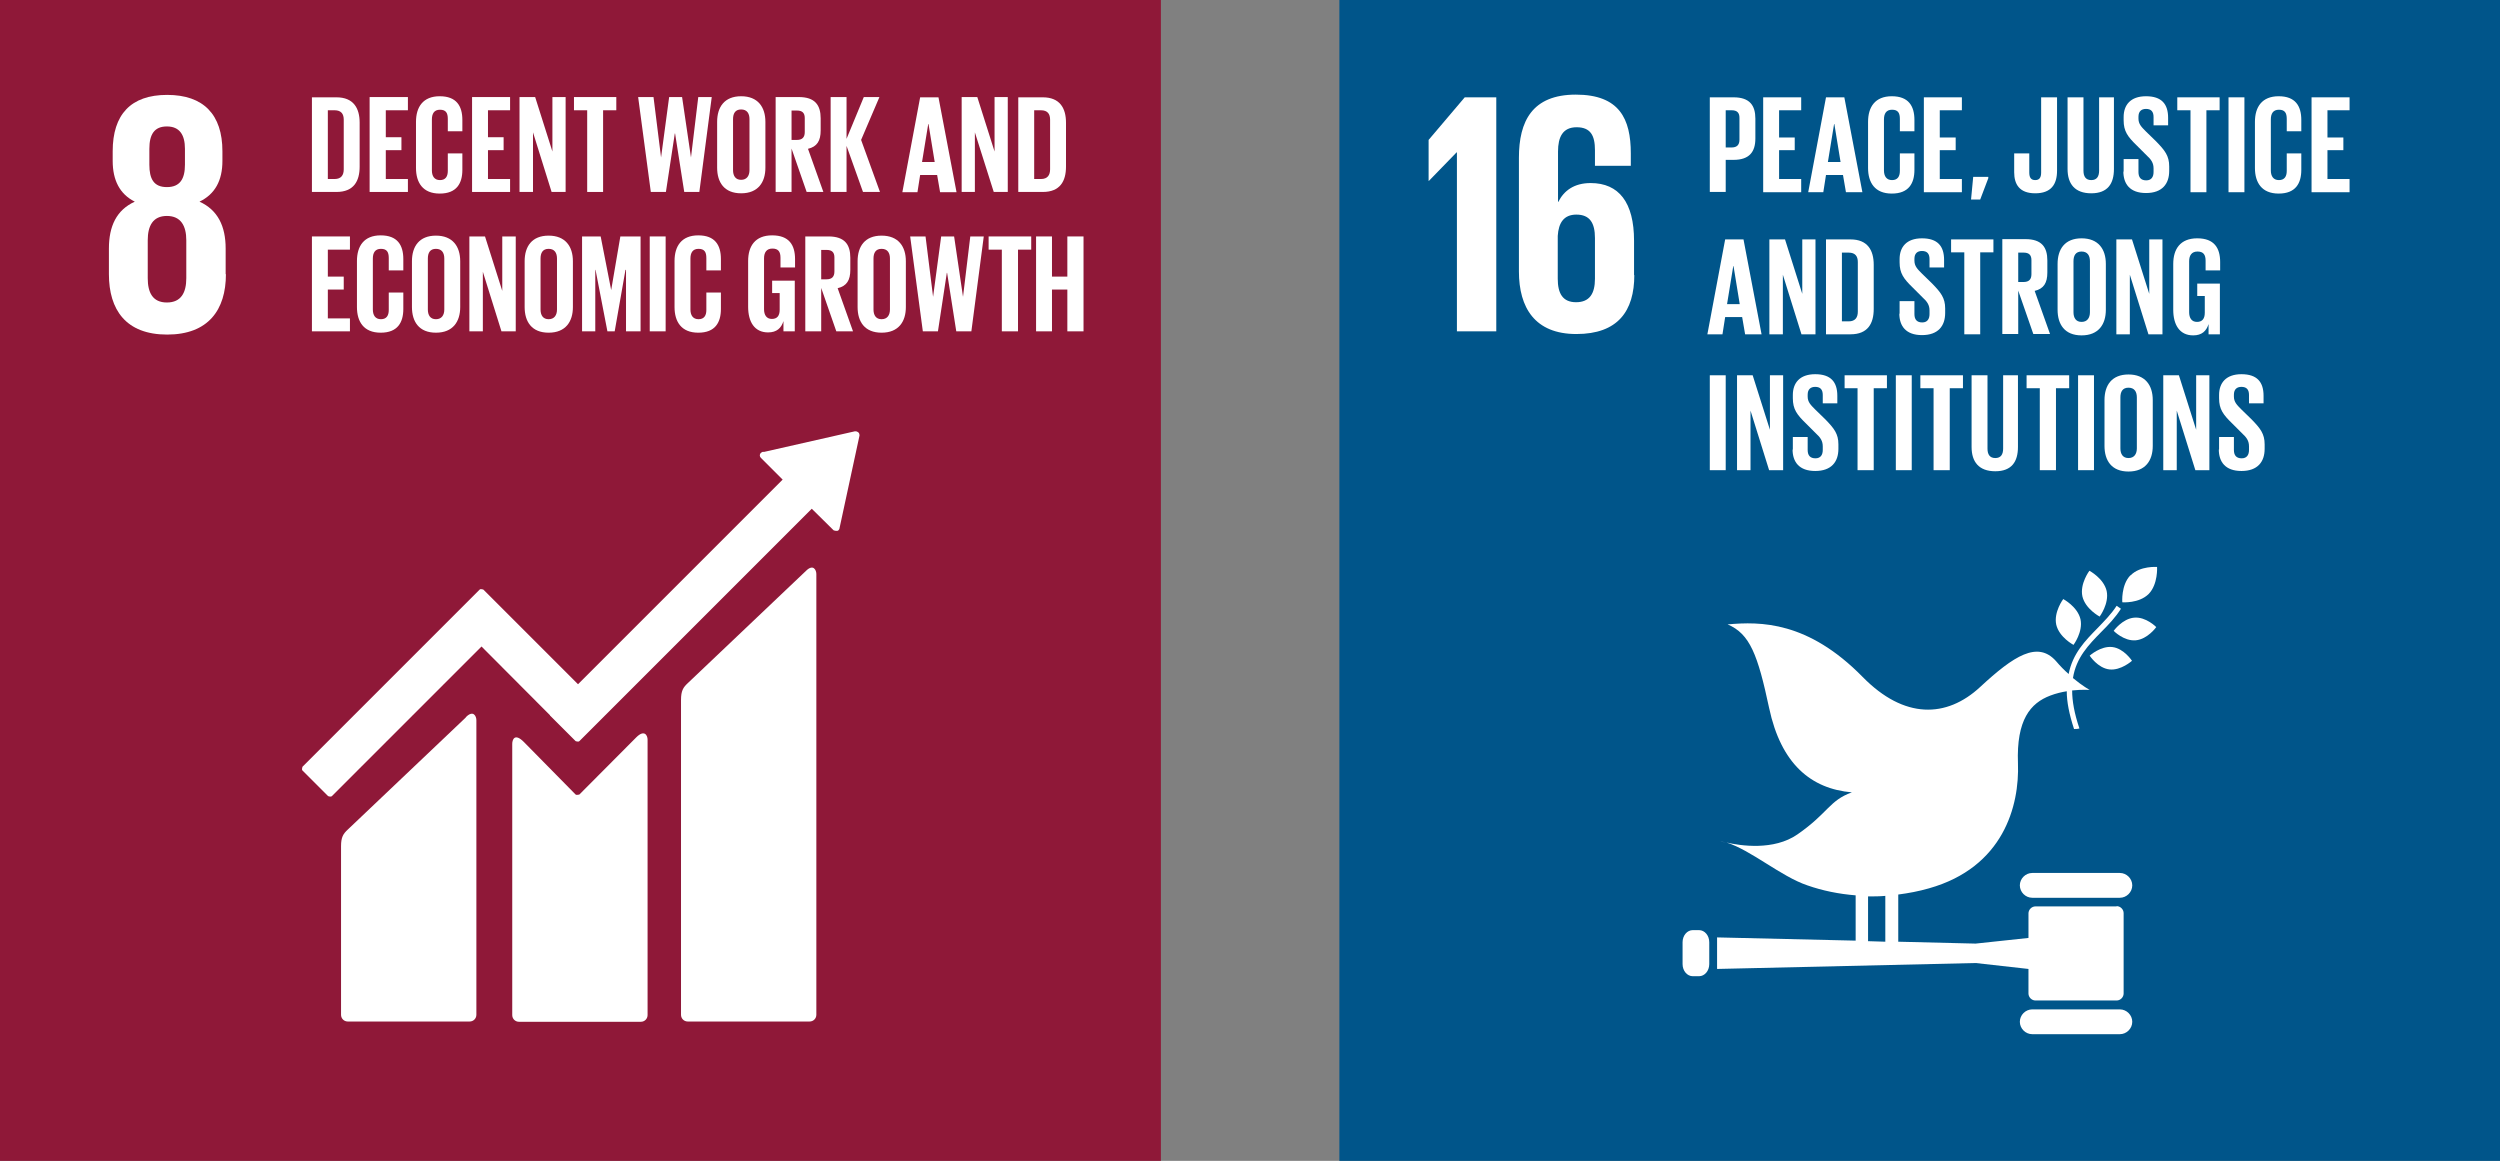 <?xml version="1.0" encoding="UTF-8"?>
<svg xmlns="http://www.w3.org/2000/svg" viewBox="0 0 92.73 43.06">
  <rect x="0" y="0" width="92.73" height="43.06" fill="#808080" stroke="none"/>
  <g id="Layer_1" data-name="Layer 1"/>
  <g id="Layer_2" data-name="Layer 2">
    <g id="Layer_1-2" data-name="Layer 1">
      <rect x="49.68" width="43.06" height="43.06" fill="#00558a"/>
      <polygon points="52.99 5.19 52.99 6.71 53 6.71 54.03 5.65 54.04 5.65 54.04 12.29 55.5 12.29 55.5 3.61 54.33 3.61 52.99 5.19" fill="#fff"/>
      <path d="M59.16,10.34c0,.55-.2,.87-.7,.87s-.68-.33-.68-.87v-1.59c.03-.49,.23-.79,.69-.79,.5,0,.69,.31,.69,.87v1.51Zm1.45-.13v-1.28c0-1.42-.56-2.14-1.61-2.14-.61,0-.99,.28-1.2,.7h-.01v-1.87c0-.53,.17-.9,.69-.9s.68,.31,.68,.85v.58h1.33v-.46c0-1.28-.42-2.18-2.04-2.18s-2.11,.99-2.11,2.34v4.22c0,1.34,.59,2.32,2.13,2.32s2.15-.85,2.15-2.19" fill="#fff"/>
      <path d="M64.01,4.09v1.38h.22c.2,0,.29-.1,.29-.29v-.81c0-.19-.09-.28-.29-.28h-.22Zm-.59-.48h.88c.6,0,.81,.3,.81,.79v.74c0,.49-.22,.79-.81,.79h-.29v1.19h-.59V3.61Z" fill="#fff"/>
      <polygon points="65.4 3.61 65.4 7.13 66.81 7.13 66.81 6.64 65.99 6.64 65.99 5.57 66.57 5.57 66.57 5.1 65.99 5.1 65.99 4.09 66.81 4.09 66.81 3.61 65.4 3.61" fill="#fff"/>
      <path d="M68.04,4.6h0l.23,1.41h-.47l.23-1.41Zm-.31-.99l-.66,3.52h.56l.1-.64h.63l.11,.64h.61l-.67-3.52h-.68Z" fill="#fff"/>
      <path d="M69.29,6.22v-1.7c0-.55,.26-.95,.88-.95s.84,.36,.84,.88v.42h-.54v-.46c0-.22-.07-.34-.29-.34s-.3,.15-.3,.36v1.89c0,.21,.09,.36,.3,.36s.29-.14,.29-.34v-.65h.54v.61c0,.5-.21,.88-.84,.88s-.88-.41-.88-.95" fill="#fff"/>
      <polygon points="71.36 3.61 71.36 7.13 72.77 7.13 72.77 6.64 71.95 6.64 71.95 5.57 72.54 5.57 72.54 5.1 71.95 5.1 71.95 4.09 72.77 4.09 72.77 3.61 71.36 3.61" fill="#fff"/>
      <polygon points="73.19 6.56 73.11 7.4 73.45 7.4 73.75 6.61 73.75 6.56 73.19 6.56" fill="#fff"/>
      <path d="M76.3,3.61v2.72c0,.51-.22,.84-.81,.84s-.78-.34-.78-.78v-.7h.56v.71c0,.18,.06,.28,.22,.28s.22-.1,.22-.28V3.61h.59Z" fill="#fff"/>
      <path d="M78.41,3.61v2.66c0,.54-.23,.9-.84,.9s-.88-.35-.88-.9V3.61h.59v2.72c0,.21,.08,.35,.29,.35s.29-.14,.29-.35V3.61h.54Z" fill="#fff"/>
      <path d="M78.77,6.37v-.47h.55v.48c0,.2,.09,.31,.29,.31,.19,0,.27-.13,.27-.31v-.13c0-.2-.08-.33-.27-.5l-.35-.35c-.34-.33-.49-.53-.49-.94v-.12c0-.44,.25-.77,.83-.77s.82,.29,.82,.8v.28h-.54v-.31c0-.2-.09-.3-.28-.3-.17,0-.28,.09-.28,.29v.07c0,.2,.11,.31,.28,.48l.38,.37c.32,.33,.48,.53,.48,.92v.17c0,.48-.26,.82-.86,.82s-.84-.34-.84-.8" fill="#fff"/>
      <polygon points="80.76 3.61 80.76 4.09 81.25 4.09 81.25 7.13 81.84 7.13 81.84 4.09 82.33 4.09 82.33 3.61 80.76 3.61" fill="#fff"/>
      <rect x="82.66" y="3.61" width=".59" height="3.52" fill="#fff"/>
      <path d="M83.64,6.22v-1.7c0-.55,.26-.95,.88-.95s.84,.36,.84,.88v.42h-.54v-.46c0-.22-.07-.34-.29-.34s-.3,.15-.3,.36v1.89c0,.21,.09,.36,.3,.36s.29-.14,.29-.34v-.65h.54v.61c0,.5-.21,.88-.84,.88s-.88-.41-.88-.95" fill="#fff"/>
      <polygon points="85.74 3.61 85.74 7.13 87.15 7.13 87.15 6.64 86.33 6.64 86.33 5.57 86.92 5.57 86.92 5.1 86.33 5.1 86.33 4.09 87.15 4.09 87.15 3.61 85.74 3.61" fill="#fff"/>
      <path d="M64.3,9.87h0l.23,1.41h-.47l.23-1.41Zm-.31-.99l-.66,3.52h.56l.1-.64h.63l.11,.64h.61l-.67-3.52h-.67Z" fill="#fff"/>
      <polygon points="66.85 8.88 66.85 10.9 66.21 8.88 65.63 8.88 65.63 12.4 66.13 12.4 66.13 10.19 66.82 12.4 67.34 12.4 67.34 8.88 66.85 8.88" fill="#fff"/>
      <path d="M68.57,11.92c.25,0,.34-.15,.34-.36v-1.84c0-.21-.09-.35-.34-.35h-.25v2.55h.25Zm.93-2.09v1.63c0,.54-.22,.94-.86,.94h-.91v-3.52h.91c.63,0,.86,.4,.86,.94" fill="#fff"/>
      <path d="M70.46,11.64v-.47h.55v.48c0,.2,.09,.31,.29,.31,.19,0,.27-.13,.27-.31v-.13c0-.2-.08-.33-.27-.5l-.35-.35c-.34-.33-.49-.53-.49-.94v-.12c0-.44,.25-.77,.83-.77s.82,.29,.82,.8v.28h-.54v-.31c0-.2-.09-.3-.28-.3-.17,0-.28,.09-.28,.29v.07c0,.2,.11,.31,.28,.48l.38,.37c.32,.33,.48,.53,.48,.92v.17c0,.48-.26,.82-.86,.82s-.84-.34-.84-.8" fill="#fff"/>
      <polygon points="72.37 8.88 72.37 9.36 72.86 9.36 72.86 12.4 73.45 12.4 73.45 9.36 73.94 9.36 73.94 8.88 72.37 8.88" fill="#fff"/>
      <path d="M74.86,9.36v1.1h.2c.2,0,.29-.1,.29-.29v-.52c0-.19-.09-.28-.29-.28h-.2Zm0,1.42v1.61h-.59v-3.52h.86c.6,0,.81,.3,.81,.79v.45c0,.38-.13,.6-.47,.68l.57,1.6h-.62l-.56-1.61Z" fill="#fff"/>
      <path d="M77.52,11.58v-1.89c0-.21-.09-.36-.31-.36s-.3,.15-.3,.36v1.89c0,.21,.09,.36,.3,.36s.31-.15,.31-.36m-1.2-.09v-1.7c0-.55,.27-.95,.89-.95s.9,.4,.9,.95v1.7c0,.54-.27,.95-.9,.95s-.89-.41-.89-.95" fill="#fff"/>
      <polygon points="79.72 8.88 79.72 10.9 79.08 8.88 78.5 8.88 78.5 12.4 79 12.4 79 10.19 79.69 12.4 80.21 12.4 80.21 8.88 79.72 8.88" fill="#fff"/>
      <path d="M81.5,10.52h.84v1.88h-.42v-.38c-.08,.26-.25,.42-.57,.42-.51,0-.74-.4-.74-.95v-1.7c0-.55,.26-.95,.89-.95s.85,.36,.85,.88v.31h-.54v-.36c0-.22-.08-.34-.3-.34s-.31,.15-.31,.36v1.89c0,.21,.09,.36,.29,.36,.19,0,.29-.11,.29-.34v-.62h-.28v-.47Z" fill="#fff"/>
      <rect x="63.42" y="13.92" width=".59" height="3.52" fill="#fff"/>
      <polygon points="65.65 13.92 65.65 15.94 65.01 13.92 64.43 13.92 64.43 17.44 64.93 17.44 64.93 15.23 65.62 17.44 66.14 17.44 66.14 13.92 65.65 13.92" fill="#fff"/>
      <path d="M66.5,16.68v-.47h.55v.48c0,.2,.09,.31,.29,.31,.19,0,.27-.13,.27-.31v-.13c0-.2-.08-.33-.27-.5l-.35-.35c-.34-.33-.49-.53-.49-.94v-.12c0-.44,.25-.77,.83-.77s.82,.29,.82,.8v.28h-.54v-.31c0-.2-.09-.3-.28-.3-.17,0-.28,.09-.28,.29v.07c0,.2,.11,.31,.28,.48l.38,.37c.32,.33,.48,.53,.48,.92v.17c0,.48-.26,.82-.86,.82s-.84-.34-.84-.8" fill="#fff"/>
      <polygon points="68.42 13.92 68.42 14.4 68.9 14.4 68.9 17.44 69.5 17.44 69.5 14.4 69.99 14.4 69.99 13.92 68.42 13.92" fill="#fff"/>
      <rect x="70.32" y="13.92" width=".59" height="3.52" fill="#fff"/>
      <polygon points="71.23 13.92 71.23 14.4 71.72 14.4 71.72 17.44 72.32 17.44 72.32 14.4 72.81 14.4 72.81 13.92 71.23 13.92" fill="#fff"/>
      <path d="M74.85,13.92v2.66c0,.54-.23,.9-.84,.9s-.88-.35-.88-.9v-2.66h.59v2.72c0,.21,.08,.35,.29,.35s.29-.14,.29-.35v-2.72h.54Z" fill="#fff"/>
      <polygon points="75.17 13.92 75.17 14.4 75.66 14.4 75.66 17.44 76.26 17.44 76.26 14.4 76.75 14.4 76.75 13.92 75.17 13.92" fill="#fff"/>
      <rect x="77.08" y="13.92" width=".59" height="3.52" fill="#fff"/>
      <path d="M79.26,16.63v-1.89c0-.21-.09-.36-.31-.36s-.3,.15-.3,.36v1.89c0,.21,.09,.36,.3,.36s.31-.15,.31-.36m-1.2-.09v-1.7c0-.55,.27-.95,.89-.95s.9,.4,.9,.95v1.7c0,.54-.27,.95-.9,.95s-.89-.41-.89-.95" fill="#fff"/>
      <polygon points="81.46 13.92 81.46 15.94 80.82 13.92 80.24 13.92 80.24 17.44 80.74 17.44 80.74 15.23 81.43 17.44 81.95 17.44 81.95 13.92 81.46 13.92" fill="#fff"/>
      <path d="M82.31,16.68v-.47h.55v.48c0,.2,.09,.31,.29,.31,.19,0,.27-.13,.27-.31v-.13c0-.2-.08-.33-.27-.5l-.35-.35c-.34-.33-.49-.53-.49-.94v-.12c0-.44,.25-.77,.83-.77s.82,.29,.82,.8v.28h-.54v-.31c0-.2-.09-.3-.28-.3-.17,0-.28,.09-.28,.29v.07c0,.2,.11,.31,.28,.48l.38,.37c.32,.33,.48,.53,.48,.92v.17c0,.48-.26,.82-.86,.82s-.84-.34-.84-.8" fill="#fff"/>
      <path d="M77.5,21.17s-.36,.48-.26,.95c.11,.47,.64,.75,.64,.75,0,0,.36-.48,.26-.95-.11-.47-.64-.75-.64-.75" fill="#fff"/>
      <path d="M76.91,23.92s.36-.48,.26-.95c-.11-.47-.64-.75-.64-.75,0,0-.36,.48-.26,.95,.11,.47,.64,.75,.64,.75" fill="#fff"/>
      <path d="M78.4,23.4s.38,.39,.82,.35c.44-.04,.76-.49,.76-.49,0,0-.38-.39-.82-.35-.44,.04-.76,.49-.76,.49" fill="#fff"/>
      <path d="M79.02,21.34c-.35,.36-.3,1-.3,1,0,0,.62,.05,.98-.31,.35-.36,.31-1,.31-1,0,0-.63-.05-.98,.31" fill="#fff"/>
      <path d="M78.24,24.83c.43,.05,.84-.32,.84-.32,0,0-.3-.46-.73-.51s-.84,.32-.84,.32c0,0,.3,.46,.73,.51" fill="#fff"/>
      <path d="M78.63,32.38h-3.25c-.25,0-.46,.21-.46,.46s.21,.46,.46,.46h3.25c.25,0,.46-.21,.46-.46s-.21-.46-.46-.46" fill="#fff"/>
      <path d="M78.63,37.44h-3.25c-.25,0-.46,.21-.46,.46s.21,.46,.46,.46h3.25c.25,0,.46-.21,.46-.46s-.21-.46-.46-.46" fill="#fff"/>
      <path d="M64.03,31.26c-.08-.02-.15-.04-.22-.06,0,0,.08,.03,.22,.06" fill="#fff"/>
      <path d="M69.29,33.25c.21,0,.43,0,.64-.02v1.7l-.64-.02v-1.66Zm9.22,.37h-3.01c-.14,0-.26,.12-.26,.26v.91l-1.96,.21-2.87-.07v-1.75c.38-.05,.76-.12,1.14-.23,2.76-.78,3.36-3.06,3.3-4.64-.06-1.61,.46-2.23,1.2-2.51,.21-.08,.42-.13,.61-.16,0,.39,.09,.85,.27,1.4,.07,0,.13,0,.2-.02-.19-.56-.27-1.02-.27-1.41,.38-.04,.65-.02,.65-.02,0,0-.26-.14-.62-.44,.12-.76,.58-1.23,1.05-1.71,.26-.26,.52-.53,.73-.86l-.16-.11c-.2,.31-.46,.57-.71,.83-.46,.47-.92,.94-1.07,1.7-.15-.13-.31-.29-.47-.48-.68-.76-1.56-.2-2.81,.96-1.25,1.16-2.82,1.2-4.36-.37-2.03-2.07-3.79-2.06-5.01-1.95,.83,.35,1.12,1.13,1.54,3.1,.44,2.07,1.55,3,3.07,3.13-.84,.3-.88,.77-2.02,1.56-.88,.61-2.12,.42-2.63,.3,.92,.29,2.02,1.26,3,1.59,.57,.2,1.17,.32,1.79,.37v1.68l-5.14-.12v1.17l9.59-.22,1.96,.22v.91c0,.14,.12,.26,.26,.26h3.01c.14,0,.26-.12,.26-.26v-2.98c0-.14-.12-.26-.26-.26" fill="#fff"/>
      <path d="M63.4,35.76c0,.25-.17,.45-.38,.45h-.23c-.21,0-.38-.2-.38-.45v-.81c0-.25,.17-.45,.38-.45h.23c.21,0,.38,.2,.38,.45v.81Z" fill="#fff"/>
      <rect width="43.06" height="43.06" fill="#8f1838"/>
      <path d="M6.91,10.32c0,.53-.19,.9-.72,.9s-.71-.37-.71-.9v-1.41c0-.53,.19-.9,.71-.9s.72,.37,.72,.9v1.41Zm-1.37-4.8c0-.53,.18-.83,.65-.83s.67,.31,.67,.83v.59c0,.52-.18,.83-.67,.83s-.65-.31-.65-.83v-.59Zm2.83,4.65v-.95c0-.83-.29-1.43-.97-1.74,.58-.28,.85-.79,.85-1.51v-.36c0-1.36-.7-2.09-2.05-2.09s-2.02,.73-2.02,2.09v.36c0,.71,.26,1.23,.82,1.51-.68,.31-.96,.91-.96,1.74v.95c0,1.32,.63,2.24,2.16,2.24s2.18-.92,2.18-2.24" fill="#fff"/>
      <path d="M29.89,21.18l-4.38,4.16c-.17,.16-.25,.28-.25,.63v11.67c0,.14,.11,.25,.25,.25h4.52c.14,0,.25-.11,.25-.25V21.29c0-.14-.11-.39-.39-.11" fill="#fff"/>
      <path d="M17.28,26.61l-4.38,4.16c-.17,.16-.25,.28-.25,.62v6.25c0,.14,.11,.25,.25,.25h4.52c.14,0,.25-.11,.25-.25v-10.93c0-.14-.11-.39-.39-.11" fill="#fff"/>
      <path d="M31.88,16.14s0-.07-.04-.1c-.02-.02-.05-.03-.08-.04h-.06l-3.35,.76h-.06s-.05,.02-.07,.04c-.05,.05-.05,.13,0,.18l.04,.04,.77,.77-7.59,7.59-3.51-3.51s-.1-.04-.14,0l-.95,.95h0l-5.62,5.62s-.04,.11,0,.14l.95,.95s.1,.04,.14,0l5.55-5.55,2.54,2.55s0,0,0,.01l.95,.95s.1,.04,.14,0l8.62-8.62,.81,.8s.13,.05,.18,0c.02-.02,.04-.05,.04-.08h0l.74-3.43v-.04Z" fill="#fff"/>
      <path d="M23.61,27.34l-2.12,2.13s-.1,.03-.14,0l-1.92-1.95c-.35-.35-.43-.07-.43,.07v10.06c0,.14,.11,.25,.25,.25h4.52c.14,0,.25-.11,.25-.25v-10.22c0-.14-.11-.39-.42-.08" fill="#fff"/>
      <path d="M12.41,6.64c.25,0,.34-.15,.34-.36v-1.84c0-.21-.09-.35-.34-.35h-.25v2.55h.25Zm.93-2.09v1.63c0,.54-.22,.94-.86,.94h-.91V3.61h.91c.63,0,.86,.4,.86,.94" fill="#fff"/>
      <polygon points="13.71 3.6 13.71 7.12 15.13 7.12 15.13 6.64 14.31 6.64 14.31 5.57 14.89 5.57 14.89 5.09 14.31 5.09 14.31 4.09 15.13 4.09 15.13 3.6 13.71 3.6" fill="#fff"/>
      <path d="M15.43,6.22v-1.7c0-.55,.26-.95,.88-.95s.84,.36,.84,.88v.42h-.54v-.46c0-.22-.07-.34-.29-.34s-.3,.15-.3,.36v1.89c0,.21,.09,.36,.3,.36s.29-.14,.29-.34v-.65h.54v.61c0,.5-.21,.88-.84,.88s-.88-.41-.88-.95" fill="#fff"/>
      <polygon points="17.51 3.6 17.51 7.12 18.92 7.12 18.92 6.64 18.1 6.64 18.1 5.57 18.68 5.57 18.68 5.09 18.1 5.09 18.1 4.09 18.92 4.09 18.92 3.6 17.51 3.6" fill="#fff"/>
      <polygon points="20.49 3.6 20.49 5.62 19.85 3.6 19.27 3.6 19.27 7.12 19.77 7.12 19.77 4.91 20.46 7.12 20.98 7.12 20.98 3.6 20.49 3.6" fill="#fff"/>
      <polygon points="21.29 3.6 21.29 4.09 21.78 4.09 21.78 7.12 22.37 7.12 22.37 4.09 22.86 4.09 22.86 3.6 21.29 3.6" fill="#fff"/>
      <polygon points="25.03 4.95 24.7 7.12 24.14 7.12 23.67 3.6 24.24 3.6 24.52 5.84 24.52 5.84 24.82 3.6 25.3 3.6 25.63 5.84 25.63 5.84 25.9 3.6 26.4 3.6 25.94 7.12 25.38 7.12 25.04 4.95 25.03 4.95" fill="#fff"/>
      <path d="M27.8,6.31v-1.89c0-.21-.09-.36-.31-.36s-.3,.15-.3,.36v1.89c0,.21,.09,.36,.3,.36s.31-.15,.31-.36m-1.2-.09v-1.7c0-.55,.27-.95,.89-.95s.9,.4,.9,.95v1.7c0,.54-.27,.95-.9,.95s-.89-.41-.89-.95" fill="#fff"/>
      <path d="M29.36,4.09v1.1h.2c.2,0,.29-.1,.29-.29v-.52c0-.19-.09-.28-.29-.28h-.2Zm0,1.42v1.61h-.59V3.6h.86c.6,0,.81,.3,.81,.79v.45c0,.38-.13,.6-.47,.68l.57,1.6h-.62l-.56-1.61Z" fill="#fff"/>
      <polygon points="32.04 3.6 31.4 5.15 31.4 3.6 30.81 3.6 30.81 7.12 31.4 7.12 31.4 5.41 32.01 7.12 32.64 7.12 31.94 5.19 32.62 3.6 32.04 3.6" fill="#fff"/>
      <path d="M34.44,4.6h0l.23,1.41h-.47l.23-1.41Zm-.31-.99l-.66,3.52h.56l.1-.64h.63l.11,.64h.61l-.67-3.52h-.67Z" fill="#fff"/>
      <polygon points="36.89 3.6 36.89 5.62 36.25 3.6 35.67 3.6 35.67 7.12 36.16 7.12 36.16 4.91 36.86 7.12 37.38 7.12 37.38 3.6 36.89 3.6" fill="#fff"/>
      <path d="M38.61,6.64c.25,0,.34-.15,.34-.36v-1.84c0-.21-.09-.35-.34-.35h-.25v2.55h.25Zm.93-2.09v1.63c0,.54-.22,.94-.86,.94h-.91V3.61h.91c.63,0,.86,.4,.86,.94" fill="#fff"/>
      <polygon points="11.57 8.77 11.57 12.29 12.98 12.29 12.98 11.81 12.16 11.81 12.16 10.74 12.75 10.74 12.75 10.26 12.16 10.26 12.16 9.26 12.98 9.26 12.98 8.77 11.57 8.77" fill="#fff"/>
      <path d="M13.24,11.38v-1.7c0-.55,.26-.95,.88-.95s.84,.36,.84,.88v.42h-.54v-.46c0-.22-.07-.34-.29-.34s-.3,.15-.3,.36v1.89c0,.21,.09,.36,.3,.36s.29-.14,.29-.34v-.65h.54v.61c0,.5-.21,.88-.84,.88s-.88-.41-.88-.95" fill="#fff"/>
      <path d="M16.48,11.48v-1.89c0-.21-.09-.36-.31-.36s-.3,.15-.3,.36v1.89c0,.21,.09,.36,.3,.36s.31-.15,.31-.36m-1.2-.09v-1.7c0-.55,.27-.95,.89-.95s.9,.4,.9,.95v1.7c0,.54-.27,.95-.9,.95s-.89-.41-.89-.95" fill="#fff"/>
      <polygon points="18.63 8.77 18.63 10.79 17.99 8.77 17.41 8.77 17.41 12.29 17.91 12.29 17.91 10.08 18.6 12.29 19.13 12.29 19.13 8.77 18.63 8.77" fill="#fff"/>
      <path d="M20.66,11.48v-1.89c0-.21-.09-.36-.31-.36s-.3,.15-.3,.36v1.89c0,.21,.09,.36,.3,.36s.31-.15,.31-.36m-1.2-.09v-1.7c0-.55,.27-.95,.89-.95s.9,.4,.9,.95v1.7c0,.54-.27,.95-.9,.95s-.89-.41-.89-.95" fill="#fff"/>
      <polygon points="23.01 8.77 22.67 10.76 22.67 10.76 22.28 8.77 21.59 8.77 21.59 12.29 22.08 12.29 22.08 10.01 22.09 10.01 22.53 12.29 22.8 12.29 23.2 10.01 23.22 10.01 23.22 12.29 23.76 12.29 23.76 8.77 23.01 8.77" fill="#fff"/>
      <rect x="24.1" y="8.77" width=".59" height="3.52" fill="#fff"/>
      <path d="M25.02,11.38v-1.7c0-.55,.26-.95,.88-.95s.84,.36,.84,.88v.42h-.54v-.46c0-.22-.07-.34-.29-.34s-.3,.15-.3,.36v1.89c0,.21,.09,.36,.3,.36s.29-.14,.29-.34v-.65h.54v.61c0,.5-.21,.88-.84,.88s-.88-.41-.88-.95" fill="#fff"/>
      <path d="M28.64,10.41h.84v1.88h-.42v-.38c-.08,.26-.25,.42-.57,.42-.51,0-.74-.4-.74-.95v-1.7c0-.55,.26-.95,.89-.95s.85,.36,.85,.88v.31h-.54v-.36c0-.22-.08-.34-.3-.34s-.31,.15-.31,.36v1.89c0,.21,.09,.36,.29,.36,.19,0,.29-.11,.29-.34v-.62h-.28v-.47Z" fill="#fff"/>
      <path d="M30.46,9.26v1.1h.2c.2,0,.29-.1,.29-.29v-.52c0-.19-.09-.28-.29-.28h-.2Zm0,1.42v1.61h-.59v-3.52h.86c.6,0,.81,.3,.81,.79v.45c0,.38-.13,.6-.47,.68l.57,1.6h-.62l-.56-1.61Z" fill="#fff"/>
      <path d="M33.01,11.48v-1.89c0-.21-.09-.36-.31-.36s-.3,.15-.3,.36v1.89c0,.21,.09,.36,.3,.36s.31-.15,.31-.36m-1.2-.09v-1.7c0-.55,.27-.95,.89-.95s.9,.4,.9,.95v1.7c0,.54-.27,.95-.9,.95s-.89-.41-.89-.95" fill="#fff"/>
      <polygon points="35.12 10.12 34.79 12.29 34.23 12.29 33.76 8.77 34.33 8.77 34.61 11.01 34.61 11.01 34.91 8.77 35.39 8.77 35.72 11.01 35.72 11.01 35.99 8.77 36.49 8.77 36.03 12.29 35.47 12.29 35.13 10.12 35.12 10.12" fill="#fff"/>
      <polygon points="36.67 8.77 36.67 9.26 37.16 9.26 37.16 12.29 37.76 12.29 37.76 9.26 38.25 9.26 38.25 8.77 36.67 8.77" fill="#fff"/>
      <polygon points="39.59 8.77 39.59 10.26 39.02 10.26 39.02 8.77 38.43 8.77 38.43 12.29 39.02 12.29 39.02 10.74 39.59 10.74 39.59 12.29 40.19 12.29 40.19 8.77 39.59 8.77" fill="#fff"/>
    </g>
  </g>
</svg>